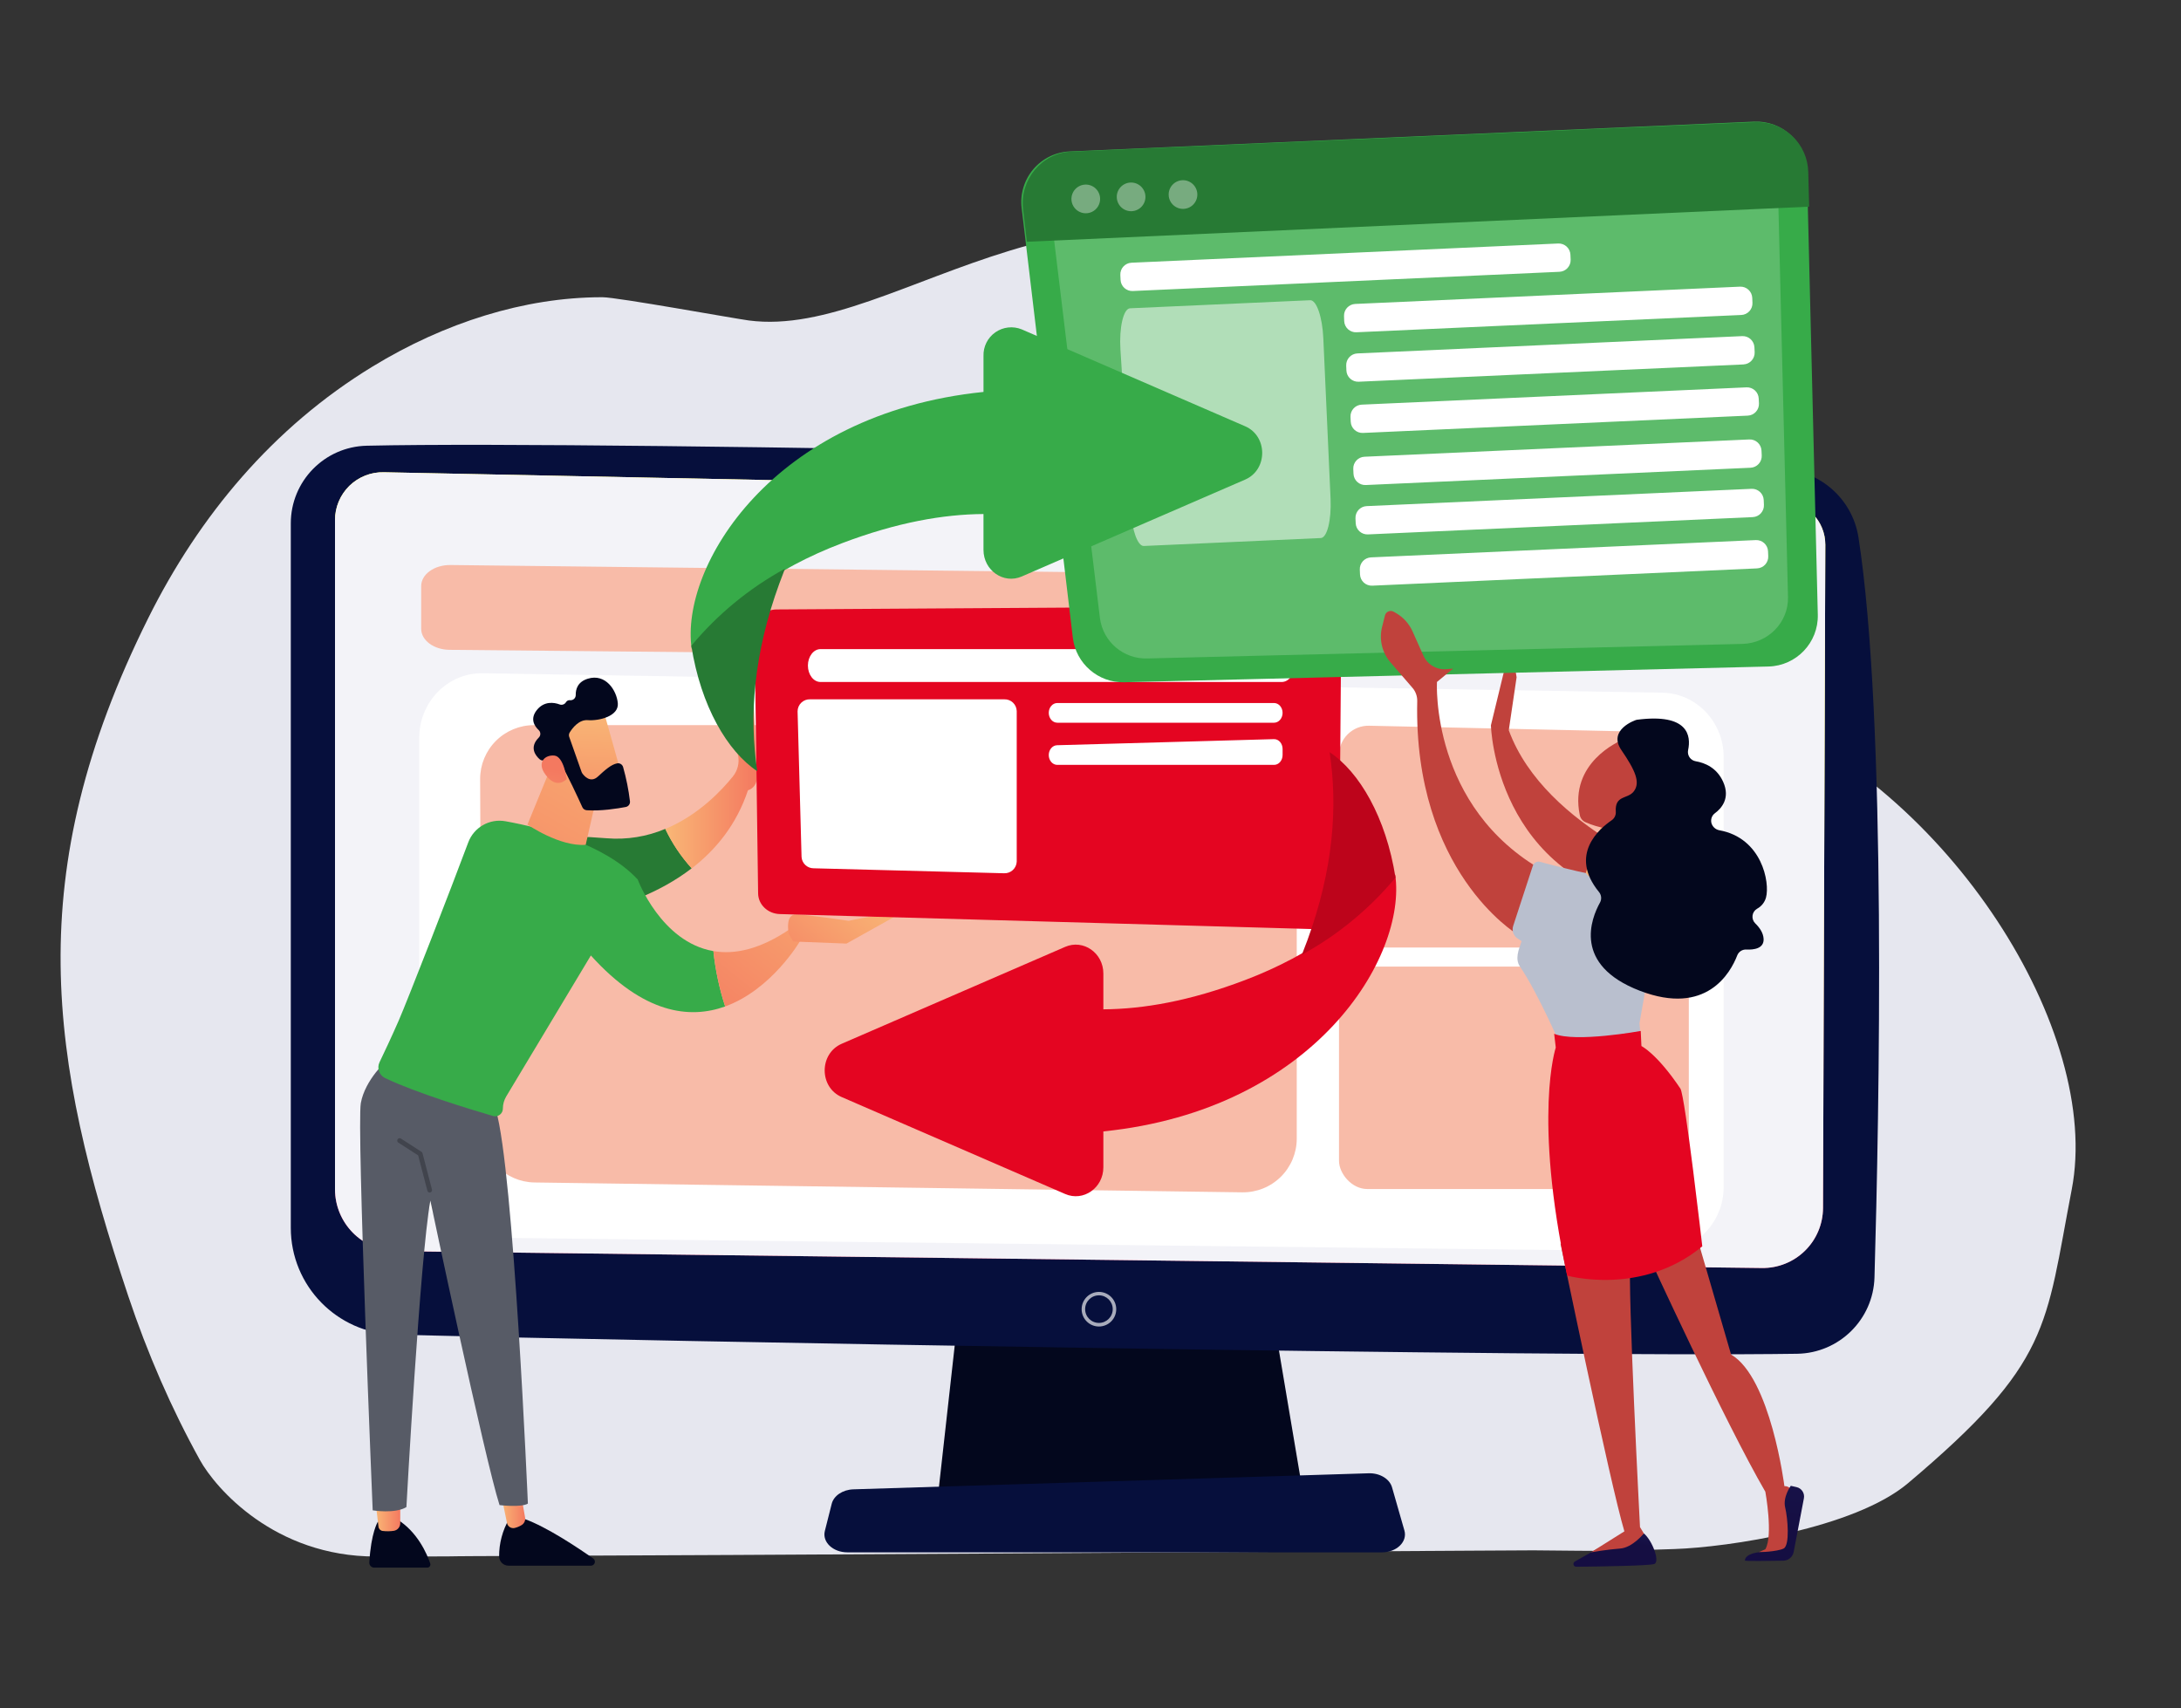 <svg xmlns="http://www.w3.org/2000/svg" width="180" height="141" viewBox="0 0 180 141">
    <rect x="0" y="0" width="180" height="141" fill="#333333" stroke="none"/>
    <defs>
        <linearGradient id="8680u95d7a" x1="56.342%" x2="40.772%" y1="28.035%" y2="80.817%">
            <stop offset="0%" stop-color="#FDF53F"/>
            <stop offset="100%" stop-color="#D93C65"/>
        </linearGradient>
        <linearGradient id="4bzux3jcdb" x1="0%" x2="99.997%" y1="49.856%" y2="49.856%">
            <stop offset="0%" stop-color="#F9B776"/>
            <stop offset="100%" stop-color="#F47960"/>
        </linearGradient>
        <linearGradient id="3sh9y0xcnc" x1="0%" x2="99.996%" y1="50.003%" y2="50.003%">
            <stop offset="0%" stop-color="#F9B776"/>
            <stop offset="100%" stop-color="#F47960"/>
        </linearGradient>
        <linearGradient id="omojmdjx3d" x1="0%" x2="99.99%" y1="49.984%" y2="49.984%">
            <stop offset="0%" stop-color="#F9B776"/>
            <stop offset="100%" stop-color="#F47960"/>
        </linearGradient>
        <linearGradient id="01ss677nqe" x1="183.852%" x2="-44.625%" y1="-120.871%" y2="134.652%">
            <stop offset="0%" stop-color="#F9B776"/>
            <stop offset="100%" stop-color="#F47960"/>
        </linearGradient>
        <linearGradient id="f7vqemsx1f" x1="113.446%" x2="-70.486%" y1="25.885%" y2="87.784%">
            <stop offset="0%" stop-color="#F9B776"/>
            <stop offset="100%" stop-color="#F47960"/>
        </linearGradient>
        <linearGradient id="unite4fjqg" x1="129.066%" x2="-46.026%" y1="-114.259%" y2="281.485%">
            <stop offset="0%" stop-color="#F9B776"/>
            <stop offset="100%" stop-color="#F47960"/>
        </linearGradient>
        <linearGradient id="1currce9dh" x1="51.202%" x2="46.94%" y1="15.817%" y2="178.14%">
            <stop offset="0%" stop-color="#F9B776"/>
            <stop offset="100%" stop-color="#F47960"/>
        </linearGradient>
        <linearGradient id="xy2fyglysi" x1="1.856%" x2="52.88%" y1="391.149%" y2="41.198%">
            <stop offset="0%" stop-color="#F9B776"/>
            <stop offset="100%" stop-color="#F47960"/>
        </linearGradient>
        <linearGradient id="q6b7nlr46j" x1="129.433%" x2="81.371%" y1="-117.024%" y2="-12.005%">
            <stop offset="0%" stop-color="#A22B25"/>
            <stop offset="100%" stop-color="#C0423C"/>
        </linearGradient>
        <linearGradient id="2fmj5lndvk" x1="77.812%" x2="60.984%" y1="-117.024%" y2="-12.005%">
            <stop offset="0%" stop-color="#A22B25"/>
            <stop offset="100%" stop-color="#C0423C"/>
        </linearGradient>
        <linearGradient id="vowa5091jl" x1="124.754%" x2="50.035%" y1="-559.502%" y2="57.088%">
            <stop offset="0%" stop-color="#2B3582"/>
            <stop offset="100%" stop-color="#150E42"/>
        </linearGradient>
        <linearGradient id="q9caw2z6dm" x1="146.487%" x2="60.521%" y1="-196.149%" y2="28.4%">
            <stop offset="0%" stop-color="#2B3582"/>
            <stop offset="100%" stop-color="#150E42"/>
        </linearGradient>
        <linearGradient id="u91temce6n" x1="60.652%" x2="54.207%" y1="-117.024%" y2="-12.005%">
            <stop offset="0%" stop-color="#A22B25"/>
            <stop offset="100%" stop-color="#C0423C"/>
        </linearGradient>
        <linearGradient id="gmtpxx1c9o" x1="87.353%" x2="64.752%" y1="-117.024%" y2="-12.005%">
            <stop offset="0%" stop-color="#A22B25"/>
            <stop offset="100%" stop-color="#C0423C"/>
        </linearGradient>
        <linearGradient id="1hn1qp7r3p" x1="-.031%" x2="100%" y1="49.997%" y2="49.997%">
            <stop offset="0%" stop-color="#F9B776"/>
            <stop offset="100%" stop-color="#F47960"/>
        </linearGradient>
        <linearGradient id="wp88i60dxq" x1="196.147%" x2="107.719%" y1="-111.859%" y2="-10.088%">
            <stop offset="0%" stop-color="#A22B25"/>
            <stop offset="100%" stop-color="#C0423C"/>
        </linearGradient>
    </defs>
    <g fill="none" fill-rule="evenodd">
        <g>
            <g>
                <g>
                    <g>
                        <g>
                            <path fill="#FFF" d="M128.216 15.987c-.818 0-1.48-.676-1.48-1.51 0-.833.662-1.51 1.48-1.51s1.481.677 1.481 1.51c0 .834-.663 1.51-1.48 1.51z" transform="translate(-950 -1881) translate(250 1779) translate(640 103) translate(60) translate(5 9)"/>
                            <path fill="#E6E7EF" d="M44.735 14.533c1.206.002 10.888 1.762 12.068 1.918C69.315 18.099 84.457.34 108.52 13.766c24.063 13.424 14.366 28.381 30.886 34.902 16.521 6.52 29.082 26.513 26.577 39.504-2.194 11.38-1.67 14.259-13.511 24.248-4.446 3.75-14.861 5.284-19.264 5.435-6.52.224-5.158.155-11.658.108l-4.736.026c-29.98.165-52.78.339-82.753.452-2.69.01.267.031-8.07.031-8.335 0-13.209-5.644-14.493-7.965-2.346-4.24-4.326-8.784-5.92-13.553-6.526-19.523-8.89-34.724 1.647-55.916 4.216-8.478 10.323-15.774 18.492-20.765 5.99-3.66 12.58-5.728 18.903-5.74h.115z" transform="translate(-950 -1881) translate(250 1779) translate(640 103) translate(60) translate(5 9)"/>
                            <g transform="translate(-950 -1881) translate(250 1779) translate(640 103) translate(60) translate(5 9) translate(19)">
                                <path fill="#03071D" d="M56.02 90.067L53.422 113.364 83.558 113.364 79.634 90.067z"/>
                                <path fill="#060F3C" d="M0 33.203v58.141c0 4.782 3.812 8.693 8.592 8.816 21.236.549 95.509 1.877 115.723 1.578 3.474-.053 6.29-2.832 6.388-6.305.39-13.506 1.023-45.987-1.32-61.069-.492-3.175-3.175-5.55-6.386-5.653-17.792-.568-96.526-2.379-116.732-1.922-3.485.08-6.268 2.928-6.265 6.414z"/>
                                <path fill="url(#8680u95d7a)" fill-rule="nonzero" d="M3.648 32.927v55.23c0 2.793 2.241 5.068 5.033 5.11l112.727 1.393c1.327.019 2.607-.492 3.555-1.421.948-.93 1.485-2.198 1.492-3.526l.189-54.744c.006-1.979-1.57-3.6-3.549-3.648L7.685 28.979c-1.063-.026-2.091.379-2.852 1.122-.76.744-1.187 1.763-1.185 2.826z"/>
                                <path fill="#F3F3F8" d="M3.648 32.927v55.23c0 2.793 2.241 5.068 5.033 5.11l112.727 1.393c1.327.019 2.607-.492 3.555-1.421.948-.93 1.485-2.198 1.492-3.526l.189-54.744c.006-1.979-1.57-3.6-3.549-3.648L7.685 28.979c-1.063-.026-2.091.379-2.852 1.122-.76.744-1.187 1.763-1.185 2.826z"/>
                                <path fill="#FFF" fill-rule="nonzero" d="M66.697 99.488c-.789 0-1.428-.64-1.428-1.428 0-.788.64-1.428 1.428-1.428.788 0 1.427.64 1.427 1.428 0 .379-.15.742-.418 1.01-.268.267-.63.418-1.01.418zm0-2.573c-.63 0-1.14.51-1.14 1.139s.51 1.138 1.14 1.138c.629 0 1.138-.51 1.138-1.138 0-.629-.51-1.138-1.138-1.14z" opacity=".65"/>
                                <path fill="#060F3C" d="M90.05 118.13H45.943c-1.2 0-2.099-.852-1.867-1.768l.566-2.239c.17-.674.91-1.167 1.79-1.196l42.522-1.324c.919-.029 1.732.458 1.932 1.158l1.022 3.566c.264.924-.64 1.803-1.858 1.803z"/>
                                <path fill="#FFF" d="M113.039 93.275l-97.326-1.122c-2.831-.032-5.11-2.405-5.11-5.32V50.888c0-2.973 2.364-5.368 5.25-5.32l97.327 1.605c2.82.046 5.076 2.414 5.076 5.319v35.464c.006 2.96-2.341 5.352-5.217 5.319z"/>
                                <path fill="#F8BBA8" d="M115.866 44.626l-102.769-.99c-1.294-.013-2.335-.784-2.335-1.732V38.37c0-.968 1.082-1.745 2.403-1.734l102.769 1.172c1.293.014 2.328.793 2.328 1.732v3.353c0 .965-1.077 1.745-2.396 1.733zM78.526 88.413l-58.408-.814c-2.417-.034-4.36-1.998-4.37-4.414l-.122-28.882c-.003-1.178.463-2.31 1.294-3.144.832-.835 1.96-1.305 3.14-1.307h58.53c2.448 0 4.432 1.984 4.432 4.432v29.697c0 1.186-.476 2.323-1.32 3.156-.846.833-1.99 1.293-3.176 1.276zM112.949 68.208H88.94c-.644 0-1.263-.256-1.719-.712-.456-.455-.712-1.074-.712-1.718V52.336c-.002-.655.261-1.283.729-1.741.467-.459 1.1-.71 1.755-.695l24.008.528c1.323.028 2.38 1.107 2.38 2.43v12.92c0 .645-.257 1.263-.713 1.719-.457.456-1.075.712-1.72.71z"/>
                                <rect width="28.869" height="18.357" x="86.51" y="69.783" fill="#F8BBA8" rx="2.327"/>
                                <path fill="#03071D" d="M7.18 115.61s-.56.882-.699 3.353c-.007.11.032.219.108.3.076.08.181.126.292.127h4.381c.083 0 .161-.041.21-.108.048-.068.062-.154.036-.233-.257-.759-1.033-2.61-2.763-3.668l-1.564.229z"/>
                                <path fill="url(#4bzux3jcdb)" fill-rule="nonzero" d="M6.99 113.936l.248 2.077c.018.181.16.326.34.349.309.038.62.035.927-.01.309-.052.533-.322.528-.634v-2.012l-2.043.23z"/>
                                <path fill="#03071D" d="M18.013 115.381c-.542.94-.826 2.006-.82 3.09.01.423.356.76.779.757h6.8c.142 0 .268-.092.31-.227.043-.136-.007-.283-.123-.365-1.288-.904-3.817-2.592-5.645-3.255h-1.301z"/>
                                <path fill="url(#3sh9y0xcnc)" fill-rule="nonzero" d="M17.313 113.138l.529 2.565c.027.139.108.26.225.338.118.078.261.106.4.078.212-.049.414-.134.598-.25.207-.133.314-.377.27-.62l-.545-3.107-1.477.996z"/>
                                <path fill="#575B66" fill-rule="nonzero" d="M7.961 77.484s-1.837 1.62-2.182 3.567c-.346 1.948.98 33.61.98 33.61s1.835.306 2.782-.268c0 0 1.123-20.548 1.976-25.297 0 0 4.477 21.286 5.71 25.132 0 0 1.77.216 2.34-.122 0 0-1.172-27.59-2.645-32.497l-8.96-4.125z"/>
                                <path fill="#41444D" fill-rule="nonzero" d="M11.463 88.429c-.09 0-.169-.062-.191-.15l-.762-2.917-1.62-1.042c-.066-.035-.108-.105-.106-.18.001-.076.045-.144.114-.177.068-.032.149-.024.208.023l1.68 1.083c.042.028.071.07.084.117l.78 2.994c.014.05.007.105-.02.15-.027.046-.07.08-.122.092-.015.004-.03.006-.045.007z"/>
                                <path fill="#277A34" fill-rule="nonzero" d="M26.085 59.19c-7.731-.642-9.752.952-9.752.952l3.715 5.869s7.596-.15 13.04-4.345c-.883-.971-1.618-2.067-2.18-3.253-1.522.644-3.176.91-4.823.777z"/>
                                <path fill="url(#omojmdjx3d)" fill-rule="nonzero" d="M38.19 47.838c-.003-.11-.082-.201-.189-.223-.107-.021-.215.033-.26.132l-.987 2.105c-.193.41-.254.87-.176 1.317l.346 1.224c.104.597-.052 1.21-.43 1.685-.908 1.132-2.838 3.202-5.587 4.344.563 1.186 1.298 2.282 2.181 3.254 1.997-1.54 3.705-3.623 4.64-6.445.449-.137.75-.559.731-1.028l-.268-6.365z"/>
                                <path fill="#37AB49" fill-rule="nonzero" d="M28.63 62.59c-2.723-2.934-7.906-4.26-10.907-4.804-1.313-.241-2.61.494-3.078 1.745-1.351 3.631-5.025 13.077-5.737 14.701-.584 1.332-1.193 2.633-1.586 3.445-.232.486-.029 1.067.455 1.303 2.533 1.216 7.075 2.596 8.916 3.134.191.055.397.016.556-.103.16-.12.253-.307.253-.506 0-.358.098-.709.282-1.015l6.98-11.627c4.35 4.822 8.156 5.263 11.083 4.208-.484-1.485-.809-3.017-.97-4.57-4.324-.74-6.248-5.912-6.248-5.912z"/>
                                <path fill="url(#01ss677nqe)" fill-rule="nonzero" d="M42.018 67.692l-.777-1.04c-2.525 1.733-4.635 2.146-6.364 1.85.162 1.552.487 3.084.971 4.569 3.848-1.391 6.17-5.379 6.17-5.379z"/>
                                <path fill="url(#f7vqemsx1f)" fill-rule="nonzero" d="M41.468 67.711l4.394.171 4.046-2.26c-.58-.363-3.865.38-3.865.38s-3.433-.52-4.362-.52c-.771 0-.662 1.11-.602 1.485.013.076.023.122.023.122l.366.622z"/>
                                <path fill="url(#unite4fjqg)" fill-rule="nonzero" d="M21.85 52.403l-2.318 5.656s2.664 1.845 4.807 1.669l1.158-5.087-3.647-2.238z"/>
                                <path fill="url(#1currce9dh)" fill-rule="nonzero" d="M25.766 48.545c.054.076 1.678 5.944 1.678 5.944l-3.37.855-2.365-5.332s3.169-2.726 4.057-1.467z"/>
                                <path fill="#03071D" d="M22.978 50.821l1.024 2.906c.014.037.032.071.054.103.14.199.668.843 1.295.262.57-.527 1.096-1 1.586-1.086.218-.039.43.095.49.309.262.928.451 1.874.566 2.831.021.221-.13.422-.349.462-.658.125-2.054.35-3.218.268-.158-.01-.297-.106-.363-.25-.318-.702-1.304-2.83-1.67-3.381-.343-.517-1.186-.503-1.54-.476-.115.01-.23-.027-.316-.103-.308-.271-.897-.963-.07-1.79.083-.081.13-.194.128-.311-.002-.118-.052-.229-.138-.308-.355-.335-.734-.927-.143-1.661.592-.735 1.395-.635 1.882-.45.196.07.415-.012.518-.193.073-.12.213-.183.35-.158.12.008.237-.035.323-.117.086-.083.133-.198.13-.318-.008-.476.159-1.082.993-1.34 1.472-.459 2.389.964 2.48 2.025.093 1.062-1.533 1.468-2.488 1.395-.726-.054-1.269.666-1.481 1.013-.07.11-.086.246-.043.368z"/>
                                <path fill="url(#xy2fyglysi)" fill-rule="nonzero" d="M22.773 54.3s-.238-1.843-1.004-1.934c-.766-.09-1.512.54-.75 1.574.947 1.286 1.754.36 1.754.36z"/>
                                <path fill="#E40521" fill-rule="nonzero" d="M40.096 40.303l44.751-.282c1.025 0 1.856.776 1.848 1.745l-.188 23.217c0 .967-.862 1.745-1.891 1.71L40.35 65.445c-.984-.03-1.77-.78-1.782-1.704l-.296-21.683c-.013-.965.806-1.748 1.824-1.755z"/>
                                <path fill="#FFF" fill-rule="nonzero" d="M42.677 44.933c0 .749.464 1.357 1.037 1.357h38.069c.573 0 1.037-.608 1.037-1.357 0-.748-.464-1.356-1.037-1.356H43.714c-.57 0-1.037.612-1.037 1.356zM42.864 47.72h16.02c.55-.017 1.01.415 1.027.965v12.428c-.01.268-.127.522-.325.703-.199.182-.462.276-.73.261l-15.703-.41c-.53.003-.969-.41-1-.938l-.328-12.019c.002-.27.114-.529.31-.715.195-.187.459-.286.729-.275zM63.26 48.026h17.888c.389 0 .705.364.705.813 0 .448-.318.813-.705.813H63.261c-.39 0-.706-.365-.706-.813 0-.45.316-.813.706-.813zM62.555 52.32c0 .45.317.812.704.812H81.15c.389 0 .703-.363.703-.812v-.501c0-.457-.318-.823-.72-.812l-17.891.503c-.382.01-.687.37-.687.81z"/>
                                <path fill="url(#q6b7nlr46j)" fill-rule="nonzero" d="M99.047 49.865s.292 12.743 13.692 14.978l2.405-2.379s-11.603-3.945-14.623-12.19l.645-4.371-.455-2.894-1.664 6.856z"/>
                                <path fill="#37AB49" fill-rule="nonzero" d="M121.952 45.013l-53.162 1.3c-2.155.053-3.996-1.542-4.25-3.683L60.317 7.166c-.137-1.154.212-2.313.965-3.2.752-.885 1.84-1.417 3-1.468L120.77.039c1.121-.049 2.214.355 3.034 1.121.82.766 1.298 1.83 1.325 2.95l.896 36.623c.057 2.307-1.767 4.223-4.073 4.28z"/>
                                <path fill="#FFF" fill-rule="nonzero" d="M119.798 43.147l-49.095 1.201c-1.968.068-3.667-1.37-3.924-3.323l-3.88-32.013c-.265-2.18 1.428-4.124 3.666-4.216l52.165-2.25c2.157-.093 3.966 1.565 4.023 3.675l.812 33.06c.05 2.083-1.637 3.814-3.767 3.866z" opacity=".19"/>
                                <path fill="#277A34" fill-rule="nonzero" d="M60.751 9.954l64.559-2.896-.072-2.855c-.024-1.128-.499-2.198-1.318-2.973-.82-.775-1.915-1.19-3.042-1.151L64.4 2.517c-2.429.104-4.251 2.333-3.966 4.747l.317 2.69z"/>
                                <path fill="#FFF" fill-rule="nonzero" d="M85.006 34.409l-14.606.655c-.498.022-.967-1.256-1.074-2.923l-.855-13.272c-.117-1.829.245-3.4.794-3.423l14.864-.666c.522-.024 1.007 1.378 1.085 3.13l.6 13.284c.07 1.75-.286 3.191-.808 3.215z" opacity=".52"/>
                                <path fill="#FFF" fill-rule="nonzero" d="M119.706 15.998l-31.758 1.427c-.256.013-.507-.078-.696-.251-.19-.174-.303-.415-.314-.672l-.014-.404c-.012-.257.079-.507.252-.697.173-.19.415-.302.67-.314l31.758-1.427c.257-.012.507.079.697.252.19.173.302.415.314.671l.017.403c.013.257-.078.509-.252.699-.174.19-.417.303-.674.313zM120.245 24.306l-31.759 1.428c-.533.023-.985-.39-1.009-.923l-.019-.403c-.023-.533.39-.985.923-1.009l31.76-1.427c.256-.012.506.079.695.252.19.173.302.414.313.67l.02.402c.01.256-.08.507-.253.696-.173.19-.415.303-.67.314zM104.703 12.434L69.49 14.02c-.256.012-.507-.08-.696-.252-.19-.174-.302-.415-.313-.671l-.019-.403c-.023-.534.39-.985.923-1.009l35.214-1.586c.256-.012.507.079.696.252.19.173.303.415.314.671l.018.401c.011.257-.08.507-.253.697-.173.19-.414.302-.67.314zM119.89 20.08l-31.76 1.427c-.256.011-.506-.08-.696-.253-.19-.173-.302-.414-.314-.67l-.017-.403c-.023-.534.39-.986.923-1.01l31.76-1.428c.532-.024.984.39 1.008.923l.019.403c.022.533-.39.984-.923 1.01zM120.473 28.607l-31.758 1.427c-.534.023-.985-.39-1.01-.923l-.018-.403c-.024-.533.39-.985.923-1.009l31.759-1.427c.256-.012.506.079.696.252.189.173.302.415.313.67l.019.402c.011.257-.08.507-.253.697-.173.19-.414.302-.67.314zM121.011 36.914L89.254 38.34c-.257.012-.507-.079-.697-.252-.19-.173-.302-.415-.314-.671l-.017-.401c-.012-.257.08-.507.252-.697.173-.19.415-.302.671-.314l31.758-1.427c.256-.012.506.079.696.252.19.173.302.414.314.67l.017.404c.012.256-.079.506-.252.696-.173.189-.415.301-.67.313zM120.656 32.682l-31.759 1.427c-.256.012-.507-.08-.696-.252-.19-.173-.302-.415-.313-.671l-.019-.403c-.023-.533.39-.985.923-1.009l31.76-1.427c.256-.012.506.079.696.252.19.173.302.414.314.67l.017.402c.012.257-.08.507-.252.697-.173.19-.415.302-.671.314z"/>
                                <path fill="#FFF" fill-rule="nonzero" d="M66.793 6.365c.022.479-.246.924-.68 1.127-.434.204-.948.125-1.302-.198-.354-.323-.479-.827-.315-1.278.163-.45.581-.759 1.06-.78.654-.03 1.207.475 1.237 1.129zM70.534 6.197c.029.653-.477 1.205-1.13 1.235-.652.029-1.205-.477-1.235-1.13-.03-.652.476-1.205 1.129-1.235.314-.014.62.097.852.309.231.212.37.507.384.82zM74.816 6.005c.03.653-.476 1.205-1.129 1.235-.653.029-1.206-.476-1.235-1.13-.03-.652.476-1.205 1.129-1.235.313-.014.62.097.851.31.232.21.37.506.384.82z" opacity=".37"/>
                                <path fill="url(#2fmj5lndvk)" fill-rule="nonzero" d="M112.002 93.53s6.357 13.855 9.693 19.594c0 0 .663 3.612 0 4.748l-.565.25 2.635-.078s.235-4.858.052-5.13c-.132-.166-.336-.26-.549-.253 0 0-1.13-8.951-4.401-10.86l-3.173-10.923-3.692 2.652z"/>
                                <path fill="url(#vowa5091jl)" fill-rule="nonzero" d="M120.006 118.803c0 .063 2.062.035 3.172.014.413-.008.766-.299.853-.703l.846-4.441c.083-.423-.186-.835-.606-.928l-.476-.108s-.673.923-.462 1.794c.211.87.402 3.122-.134 3.385-.537.263-2.077.308-2.077.308s-1.082.106-1.116.679z"/>
                                <path fill="url(#q9caw2z6dm)" fill-rule="nonzero" d="M105.977 118.884c-.094.05-.14.16-.112.263.028.103.123.174.23.171 1.873-.019 6.072-.08 6.444-.233.476-.201-.174-1.932-.866-2.517l-3.811 1.246-1.885 1.07z"/>
                                <path fill="url(#u91temce6n)" fill-rule="nonzero" d="M104.79 92.646s4.109 19.874 5.272 23.75l-2.75 1.726s1.378-.235 2.4-.308c1.02-.072 1.956-1.246 1.956-1.246l-.317-.524s-1.037-19.769-.793-22.013l-5.767-1.385z"/>
                                <path fill="url(#gmtpxx1c9o)" fill-rule="nonzero" d="M94.593 46.288s-.568 10.339 8.846 15.62l-2.266 5.17s-8.523-5.155-8.207-19.213c.007-.404-.135-.796-.4-1.101l-1.812-2.099c-.69-.8-.948-1.887-.691-2.912l.238-.952c.038-.15.144-.275.287-.335s.306-.05.44.028l.191.11c.603.35 1.08.88 1.364 1.517l.89 1.99c.33.741 1.095 1.192 1.904 1.122l.55-.047-1.334 1.102z"/>
                                <path fill="#B9BFCE" d="M103.11 61.135c1.576.436 6.91 1.84 10.241 1.783l-2.044 11.54.158 1.88-6.662-.028s-1.878-4.362-3.36-6.532c-.426-.634-.109-1.377.134-2.097l-.333-.222c-.339-.225-.486-.65-.359-1.036l1.623-4.968c.084-.25.349-.39.603-.32z"/>
                                <path fill="#E40521" fill-rule="nonzero" d="M104.267 75.325l.132 1.139s-1.884 5.644.942 18.822c0 0 6.121 1.733 11.151-2.416 0 0-1.42-12.437-1.807-13.018-1.93-2.885-3.216-3.513-3.216-3.513l-.057-1.246s-5.382.979-7.145.232z"/>
                                <path fill="url(#1hn1qp7r3p)" fill-rule="nonzero" d="M106.878 62.064c-.024-.03 1.391-4.271 1.391-4.271l2.027.182.794 4.813s-3.18.642-4.212-.724z"/>
                                <path fill="url(#wp88i60dxq)" fill-rule="nonzero" d="M109.811 51.102c-.135.084-4.332 1.82-3.43 6.175.052.258.225.476.465.584 1.107.492 2.322.693 3.528.584 2.199-.224 3.639-4.061 3.577-5.176-.062-1.115-2.8-3.001-4.14-2.167z"/>
                                <path fill="#03071D" d="M111.088 49.408c-.11.014-2.425.822-1.277 2.498 1.148 1.677 1.586 2.665 1.036 3.403-.495.67-1.586.288-1.494 1.684.02.278-.107.547-.335.708-1.033.7-3.552 2.855-1.056 5.92.206.245.242.592.088.873-.73 1.312-2.266 5.152 3.293 7.284 5.495 2.105 7.478-1.486 8.033-2.922.12-.308.426-.503.756-.483.605.028 1.46-.073 1.42-.88-.024-.49-.328-.929-.69-1.28-.17-.167-.253-.404-.224-.64.029-.236.166-.446.372-.566.364-.196.632-.532.74-.931.332-1.234-.333-4.918-3.868-5.552-.32-.065-.571-.31-.646-.627v-.012c-.055-.284.055-.576.284-.752.565-.414 1.29-1.249.701-2.586-.522-1.185-1.523-1.586-2.265-1.713-.209-.032-.395-.15-.515-.323-.12-.174-.163-.39-.12-.597.251-1.175.032-3.064-4.233-2.506z"/>
                            </g>
                            <g fill-rule="nonzero">
                                <path fill="#E40521" d="M58.147 45.19c-2.82 3.512-6.787 6.577-12.408 8.71-4.547 1.726-8.379 2.387-11.678 2.408v-2.955c0-1.699-1.652-2.852-3.153-2.2l-18.44 7.997c-1.875.816-1.875 3.589 0 4.401l18.44 7.999c1.5.654 3.153-.5 3.153-2.2v-2.965c17.485-1.787 25.07-14.454 24.086-21.195z" transform="translate(-950 -1881) translate(250 1779) translate(640 103) translate(60) translate(5 9) translate(52 17)"/>
                                <path fill="#BD041B" d="M58.172 45.437c-2.153 2.588-4.774 4.747-7.728 6.363.159-.398.305-.803.466-1.217 2.13-5.837 2.508-10.975 1.826-15.497 2.438 1.61 4.657 5.365 5.436 10.35z" transform="translate(-950 -1881) translate(250 1779) translate(640 103) translate(60) translate(5 9) translate(52 17)"/>
                                <path fill="#37AB49" d="M.085 26.545c2.822-3.512 6.787-6.577 12.408-8.71 4.55-1.726 8.38-2.386 11.675-2.408v2.956c0 1.698 1.653 2.851 3.156 2.2l18.44-7.998c1.876-.813 1.876-3.588 0-4.401L27.325.186c-.72-.294-1.539-.203-2.176.242-.638.444-1.006 1.181-.98 1.958V5.35C6.696 7.137-.895 19.804.085 26.545z" transform="translate(-950 -1881) translate(250 1779) translate(640 103) translate(60) translate(5 9) translate(52 17)"/>
                                <path fill="#277A34" d="M.058 26.299c2.152-2.589 4.773-4.747 7.727-6.361-.155.395-.304.8-.462 1.217-2.13 5.838-2.511 10.975-1.826 15.498-2.454-1.623-4.66-5.37-5.44-10.354z" transform="translate(-950 -1881) translate(250 1779) translate(640 103) translate(60) translate(5 9) translate(52 17)"/>
                            </g>
                        </g>
                    </g>
                </g>
            </g>
        </g>
    </g>
</svg>
